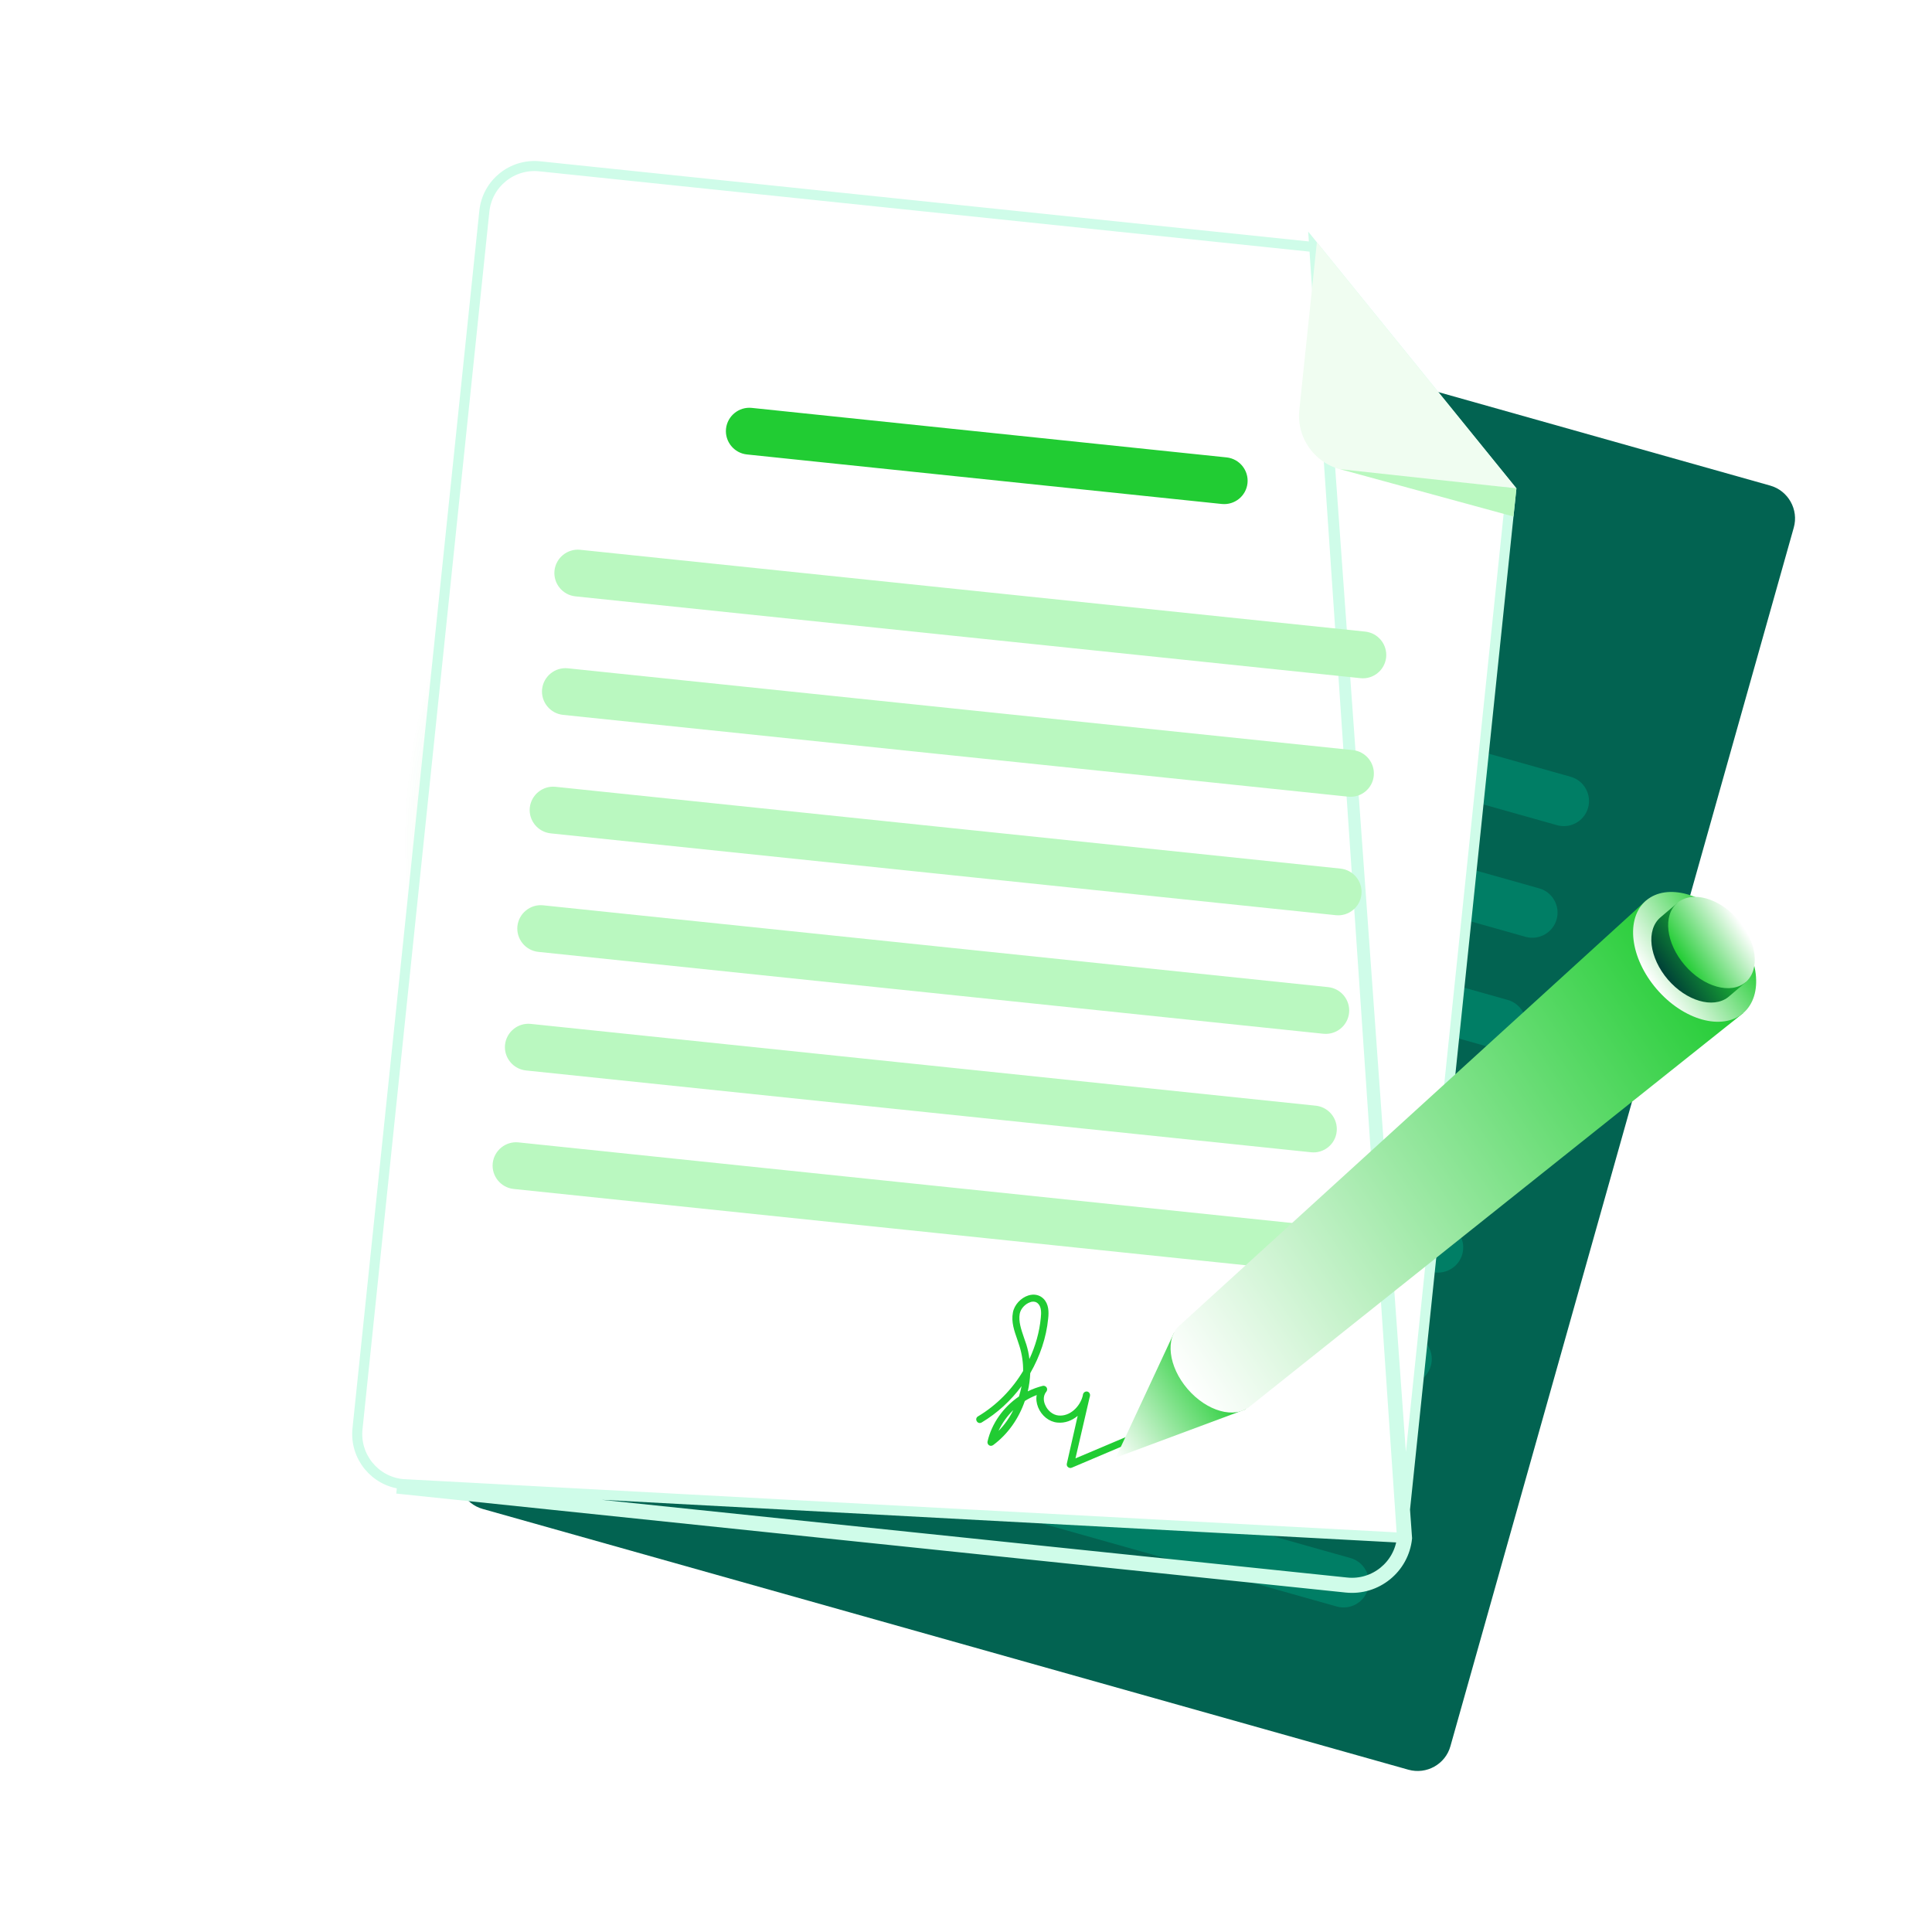 <svg width="192" height="192" viewBox="0 0 192 192" fill="none" xmlns="http://www.w3.org/2000/svg">
<g clip-path="url(#clip0_102_29092)">
<rect width="192" height="192" fill="white"/>
<g filter="url(#filter0_f_102_29092)">
<circle cx="98" cy="96" r="74" fill="url(#paint0_radial_102_29092)"/>
</g>
<g clip-path="url(#clip1_102_29092)">
<path d="M139.966 175.872L47.962 149.955C46.173 149.449 45.116 147.569 45.622 145.78L79.745 24.674C80.251 22.885 82.13 21.828 83.919 22.334L175.923 48.258C177.712 48.764 178.769 50.644 178.263 52.433L144.14 173.539C143.642 175.328 141.762 176.377 139.966 175.872Z" fill="#026351"/>
<path d="M145.831 64.376L101.17 51.791C99.841 51.421 99.063 50.025 99.441 48.703C99.811 47.375 101.207 46.597 102.529 46.975L147.19 59.559C148.519 59.929 149.296 61.326 148.919 62.647C148.549 63.976 147.16 64.753 145.831 64.376Z" fill="#B3CEF6"/>
<path d="M154.732 82.004L84.372 62.187C83.044 61.817 82.266 60.42 82.644 59.099C83.014 57.77 84.41 56.993 85.731 57.37L156.091 77.195C157.419 77.565 158.197 78.961 157.82 80.282C157.45 81.603 156.061 82.381 154.732 82.004Z" fill="#007E65"/>
<path d="M151.607 93.101L81.247 73.276C79.918 72.907 79.141 71.51 79.518 70.189C79.888 68.86 81.285 68.083 82.606 68.46L152.965 88.285C154.294 88.654 155.072 90.051 154.694 91.372C154.324 92.693 152.935 93.471 151.607 93.101Z" fill="#007E65"/>
<path d="M148.481 104.191L78.122 84.366C76.793 83.996 76.015 82.6 76.393 81.279C76.763 79.95 78.159 79.172 79.481 79.55L149.84 99.374C151.169 99.744 151.946 101.141 151.569 102.462C151.199 103.783 149.81 104.561 148.481 104.191Z" fill="#007E65"/>
<path d="M145.356 115.281L74.996 95.457C73.668 95.087 72.89 93.69 73.267 92.369C73.637 91.04 75.034 90.263 76.355 90.64L146.715 110.464C148.043 110.834 148.821 112.231 148.443 113.552C148.073 114.881 146.684 115.658 145.356 115.281Z" fill="#BAF8C0"/>
<path d="M142.23 126.378L71.871 106.554C70.542 106.184 69.764 104.787 70.142 103.466C70.512 102.138 71.909 101.36 73.23 101.737L143.589 121.562C144.918 121.932 145.695 123.328 145.318 124.65C144.948 125.971 143.559 126.748 142.23 126.378Z" fill="#007E65"/>
<path d="M139.105 137.468L68.745 117.644C67.417 117.274 66.639 115.877 67.017 114.556C67.386 113.227 68.783 112.45 70.104 112.827L140.464 132.652C141.792 133.022 142.57 134.418 142.193 135.739C141.823 137.061 140.434 137.838 139.105 137.468Z" fill="#007E65"/>
<path d="M135.979 148.558L65.62 128.734C64.291 128.364 63.514 126.967 63.891 125.646C64.261 124.317 65.658 123.54 66.979 123.917L137.338 143.742C138.667 144.112 139.445 145.508 139.067 146.83C138.697 148.158 137.308 148.936 135.979 148.558Z" fill="#B3CEF6"/>
<path d="M132.854 159.656L62.495 139.831C61.166 139.461 60.388 138.065 60.766 136.744C61.136 135.415 62.532 134.637 63.853 135.015L134.213 154.839C135.542 155.209 136.319 156.606 135.942 157.927C135.572 159.248 134.183 160.026 132.854 159.656Z" fill="#007E65"/>
<path d="M130.611 24.554L53.633 16.527L53.632 16.527C50.888 16.239 48.423 18.236 48.135 20.982C48.135 20.982 48.135 20.982 48.135 20.982L35.528 141.989L35.528 141.99C35.239 144.734 37.236 147.199 39.981 147.487C39.982 147.487 39.982 147.487 39.982 147.487M130.611 24.554L139.83 152.869C139.513 155.889 136.802 158.085 133.783 157.768L39.93 147.985L39.982 147.487M130.611 24.554L150.182 48.684L139.332 152.817L130.611 24.554ZM39.982 147.487L133.834 157.271L133.835 157.271C136.58 157.559 139.044 155.562 139.332 152.817L39.982 147.487Z" fill="white" stroke="#CFFCE9"/>
<path d="M106.427 145.882C106.333 145.897 106.217 145.868 106.142 145.801C106.033 145.723 105.994 145.586 106.021 145.454L107.099 140.707C106.549 141.163 105.845 141.454 105.079 141.373C104.267 141.299 103.513 140.706 103.166 139.855C103.001 139.436 102.948 139.015 103.03 138.635C102.609 138.8 102.224 138.99 101.846 139.227C101.251 140.965 100.163 142.529 98.693 143.615C98.578 143.697 98.404 143.71 98.296 143.632C98.171 143.557 98.115 143.407 98.138 143.26C98.56 141.439 99.721 139.831 101.261 138.782C101.366 138.446 101.453 138.097 101.524 137.751C100.45 139.202 99.101 140.442 97.555 141.365C97.381 141.473 97.163 141.413 97.07 141.237C96.962 141.064 97.022 140.847 97.199 140.754C99.036 139.657 100.586 138.08 101.677 136.245C101.688 135.431 101.569 134.607 101.327 133.818C101.258 133.591 101.173 133.366 101.104 133.138C100.803 132.28 100.479 131.377 100.661 130.44C100.794 129.685 101.445 128.973 102.207 128.737C102.77 128.565 103.318 128.682 103.701 129.065C104.236 129.598 104.239 130.394 104.167 131.027C103.984 132.937 103.344 134.793 102.385 136.463C102.357 137.073 102.28 137.675 102.138 138.272C102.611 138.035 103.11 137.858 103.617 137.727C103.77 137.686 103.926 137.756 104.011 137.885C104.096 138.014 104.075 138.177 103.984 138.304C103.582 138.783 103.759 139.376 103.86 139.598C104.102 140.195 104.635 140.617 105.188 140.67C106.327 140.786 107.317 139.795 107.593 138.747L107.628 138.566C107.678 138.382 107.85 138.259 108.047 138.29C108.228 138.324 108.355 138.51 108.323 138.707C108.318 138.771 108.297 138.838 108.276 138.905L106.879 144.931L114.991 141.499C115.171 141.422 115.375 141.499 115.453 141.678C115.53 141.856 115.451 142.06 115.272 142.138L106.534 145.848C106.487 145.856 106.458 145.876 106.427 145.882ZM100.698 140.132C100.092 140.726 99.583 141.43 99.23 142.205C99.834 141.596 100.327 140.894 100.698 140.132ZM102.55 129.366C102.503 129.373 102.441 129.383 102.396 129.407C101.879 129.571 101.431 130.059 101.338 130.568C101.206 131.322 101.479 132.105 101.756 132.92C101.841 133.145 101.913 133.388 102 133.628C102.142 134.099 102.252 134.574 102.299 135.06C102.903 133.767 103.3 132.38 103.435 130.956C103.486 130.486 103.501 129.894 103.175 129.566C102.981 129.359 102.737 129.335 102.55 129.366Z" fill="#21CC33"/>
<path d="M129.125 40.746C128.808 43.766 131.004 46.476 134.024 46.794L150.693 48.53L130.869 24.078L129.125 40.746Z" fill="#F0FDF1"/>
<path d="M133.171 46.627L150.406 51.331L150.701 48.53L133.171 46.627Z" fill="#BAF8C0"/>
<path d="M121.424 50.085L74.226 45.163C72.95 45.027 72.022 43.88 72.15 42.611C72.286 41.336 73.433 40.407 74.702 40.535L121.9 45.457C123.176 45.593 124.104 46.741 123.976 48.009C123.848 49.285 122.7 50.214 121.424 50.085Z" fill="#21CC33"/>
<path d="M135.202 67.396L57.18 59.265C55.904 59.129 54.975 57.982 55.104 56.713C55.24 55.438 56.387 54.509 57.656 54.637L135.678 62.768C136.953 62.904 137.882 64.051 137.754 65.32C137.625 66.595 136.478 67.532 135.202 67.396Z" fill="#BAF8C0"/>
<path d="M133.979 79.172L55.949 71.042C54.673 70.906 53.745 69.758 53.873 68.49C54.009 67.214 55.157 66.286 56.425 66.414L134.447 74.545C135.723 74.681 136.651 75.828 136.523 77.097C136.402 78.372 135.247 79.308 133.979 79.172Z" fill="#BAF8C0"/>
<path d="M132.748 90.95L54.726 82.819C53.45 82.683 52.522 81.536 52.65 80.267C52.786 78.992 53.934 78.063 55.202 78.191L133.224 86.322C134.5 86.458 135.428 87.605 135.3 88.874C135.172 90.149 134.024 91.085 132.748 90.95Z" fill="#BAF8C0"/>
<path d="M131.518 102.734L53.496 94.596C52.22 94.46 51.291 93.312 51.42 92.044C51.556 90.768 52.703 89.84 53.971 89.968L131.993 98.099C133.269 98.235 134.198 99.382 134.07 100.65C133.941 101.934 132.794 102.862 131.518 102.734Z" fill="#BAF8C0"/>
<path d="M130.295 114.511L52.265 106.38C50.989 106.244 50.061 105.097 50.189 103.829C50.325 102.553 51.473 101.624 52.741 101.753L130.763 109.883C132.039 110.019 132.967 111.167 132.839 112.435C132.718 113.711 131.563 114.647 130.295 114.511Z" fill="#BAF8C0"/>
<path d="M129.064 126.288L51.042 118.157C49.766 118.021 48.838 116.874 48.966 115.605C49.102 114.33 50.25 113.401 51.518 113.529L129.54 121.66C130.816 121.796 131.744 122.943 131.616 124.212C131.488 125.488 130.34 126.424 129.064 126.288Z" fill="#BAF8C0"/>
<path d="M116.693 132.411L110.889 144.855L123.799 140.051L116.693 132.411Z" fill="url(#paint1_linear_102_29092)"/>
<path d="M117.265 131.688L163.588 89.491L173.228 100.69L124.213 139.763C122.713 141.041 119.944 140.268 118.025 138.042C116.107 135.817 115.764 132.967 117.265 131.688Z" fill="url(#paint2_linear_102_29092)"/>
<path d="M164.642 98.297C167.297 101.388 171.143 102.456 173.228 100.691C175.307 98.915 174.84 94.969 172.175 91.885C169.51 88.8 165.674 87.726 163.588 89.492C161.51 91.267 161.987 95.207 164.642 98.297Z" fill="url(#paint3_linear_102_29092)"/>
<path d="M165.761 97.357C163.893 95.184 163.553 92.404 165.02 91.162L166.698 89.737L166.877 90.568C168.242 90.601 169.829 91.421 171.068 92.845C172.264 94.226 172.836 95.861 172.707 97.183L172.9 97.083L173.487 97.616L171.883 98.977C171.853 98.997 171.839 99.02 171.809 99.04C171.779 99.06 171.749 99.08 171.736 99.103L171.716 99.116C170.229 100.242 167.597 99.479 165.761 97.357Z" fill="url(#paint4_linear_102_29092)"/>
<path d="M167.432 95.922C169.301 98.095 172.013 98.848 173.48 97.606C174.941 96.354 174.608 93.584 172.739 91.411C170.871 89.238 168.159 88.485 166.692 89.727C165.224 90.969 165.564 93.75 167.432 95.922Z" fill="url(#paint5_linear_102_29092)"/>
</g>
</g>
<defs>
<filter id="filter0_f_102_29092" x="-61.895" y="-63.895" width="319.789" height="319.789" filterUnits="userSpaceOnUse" color-interpolation-filters="sRGB">
<feFlood flood-opacity="0" result="BackgroundImageFix"/>
<feBlend mode="normal" in="SourceGraphic" in2="BackgroundImageFix" result="shape"/>
<feGaussianBlur stdDeviation="42.947" result="effect1_foregroundBlur_102_29092"/>
</filter>
<radialGradient id="paint0_radial_102_29092" cx="0" cy="0" r="1" gradientUnits="userSpaceOnUse" gradientTransform="translate(98 83.667) rotate(90) scale(58.039)">
<stop stop-color="#21CC33"/>
<stop offset="1" stop-color="#21CC33" stop-opacity="0"/>
</radialGradient>
<linearGradient id="paint1_linear_102_29092" x1="120.943" y1="135.768" x2="109.788" y2="143.213" gradientUnits="userSpaceOnUse">
<stop stop-color="#21CC33"/>
<stop offset="1" stop-color="white"/>
</linearGradient>
<linearGradient id="paint2_linear_102_29092" x1="170.721" y1="96.927" x2="115.233" y2="133.959" gradientUnits="userSpaceOnUse">
<stop stop-color="#21CC33"/>
<stop offset="1" stop-color="white"/>
</linearGradient>
<linearGradient id="paint3_linear_102_29092" x1="172.582" y1="92.336" x2="164.267" y2="97.885" gradientUnits="userSpaceOnUse">
<stop stop-color="#21CC33"/>
<stop offset="1" stop-color="white"/>
</linearGradient>
<linearGradient id="paint4_linear_102_29092" x1="171.276" y1="93.047" x2="165.425" y2="96.952" gradientUnits="userSpaceOnUse">
<stop stop-color="#21CC33"/>
<stop offset="1" stop-color="#004037"/>
</linearGradient>
<linearGradient id="paint5_linear_102_29092" x1="173.021" y1="91.725" x2="167.17" y2="95.629" gradientUnits="userSpaceOnUse">
<stop stop-color="white"/>
<stop offset="1" stop-color="#21CC33"/>
</linearGradient>
<clipPath id="clip0_102_29092">
<rect width="192" height="192" fill="white"/>
</clipPath>
<clipPath id="clip1_102_29092">
<rect width="143.391" height="160" fill="white" transform="translate(35 16)"/>
</clipPath>
</defs>
</svg>
